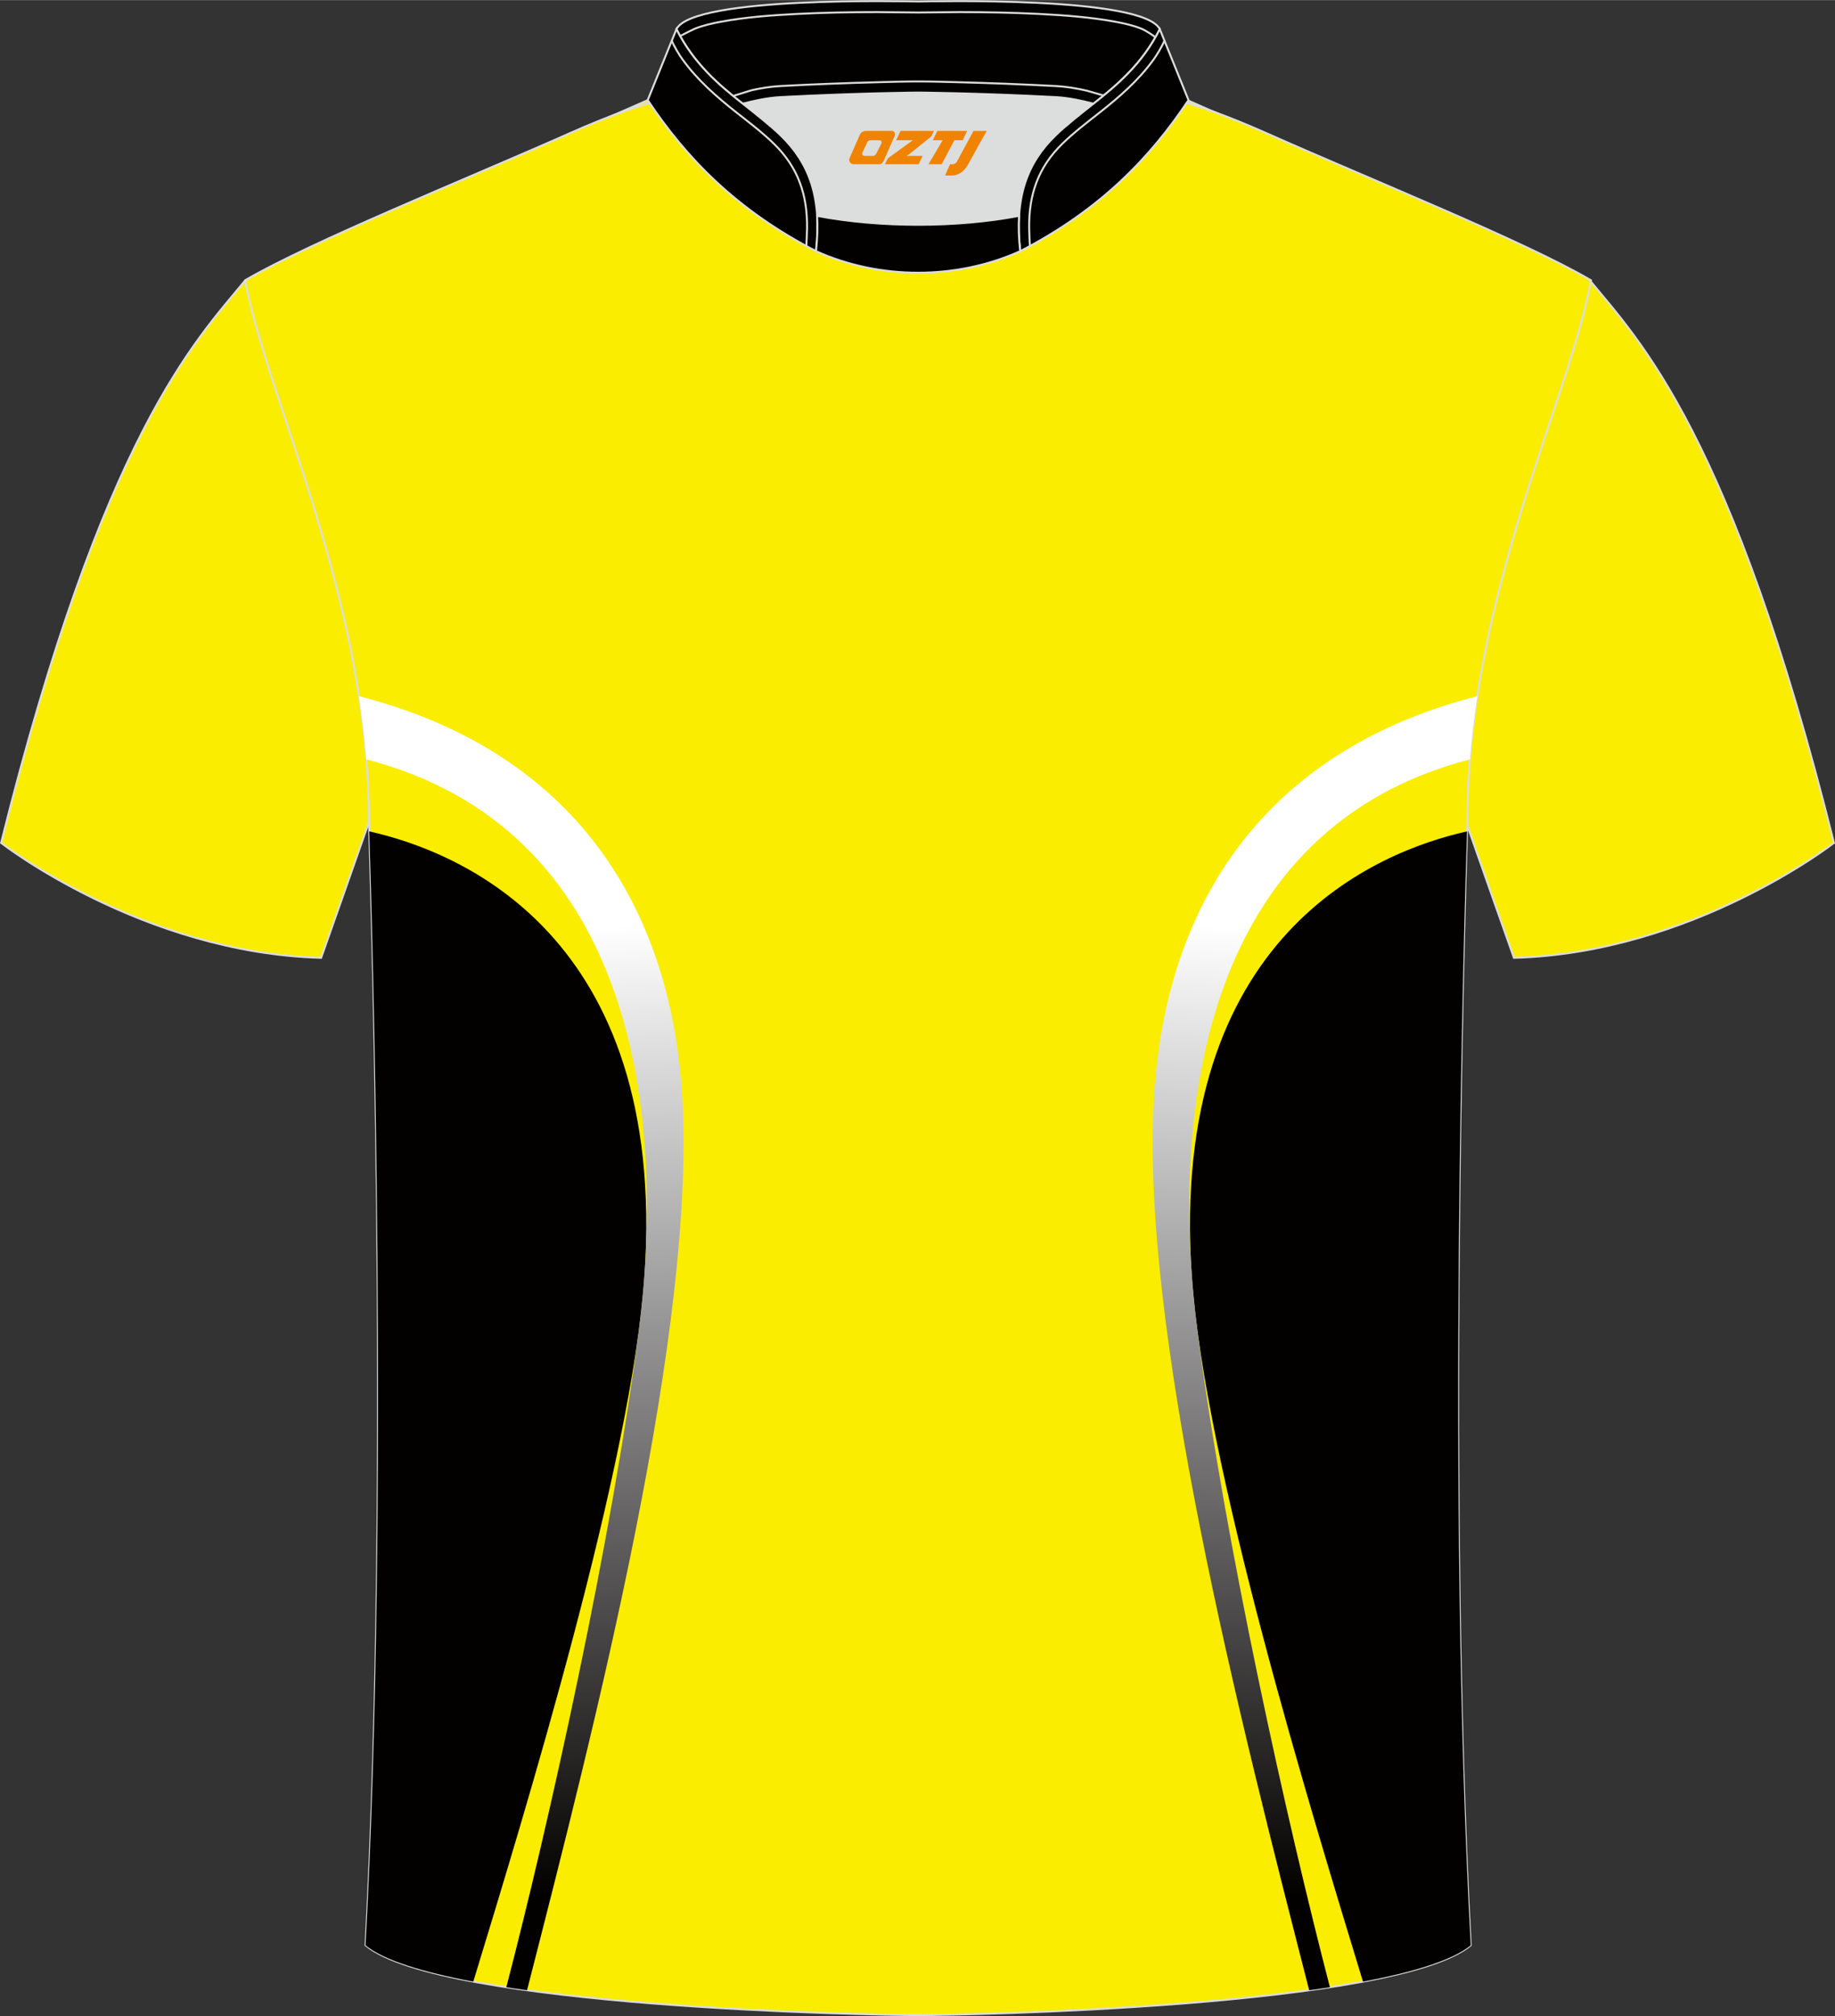 <?xml version="1.0" encoding="utf-8"?>
<!-- Generator: Adobe Illustrator 24.0.1, SVG Export Plug-In . SVG Version: 6.00 Build 0)  -->
<svg xmlns="http://www.w3.org/2000/svg" xmlns:xlink="http://www.w3.org/1999/xlink" version="1.1" id="图层_1" x="0px" y="0px" width="375.2px" height="412px" viewBox="0 0 375.15 411.9" enable-background="new 0 0 375.15 411.9" xml:space="preserve">
<rect x="0" y="0" width="375.15" height="411.9" fill="#333333" stroke="none"/>
<path fill-rule="evenodd" clip-rule="evenodd" fill="#FAED00" stroke="#DCDDDD" stroke-width="0.4" stroke-miterlimit="22.926" d="  M325.02,57.26c10.11,12.31,29,31.2,49.91,114.94c0,0-28.84,22.5-65.42,23.48c0,0-7.08-20.03-9.78-27.75  c-20.33-57.7-9.12-106.64-80.95-141.37c-2.57-1.24-7.2-1.8-6.18-3.33c5.31-7.95,13.03-7.21,17.61-5.81c9.52,3.25,3.11-1.14,12.46,3  C264.35,30.05,311.5,49.32,325.02,57.26z"/>
<path fill-rule="evenodd" clip-rule="evenodd" fill="#FAED00" stroke="#DCDDDD" stroke-width="0.4" stroke-miterlimit="22.926" d="  M50.14,57.26c-10.11,12.31-29,31.2-49.91,114.94c0,0,28.84,22.5,65.42,23.48c0,0,7.08-20.03,9.78-27.75  c20.33-57.7,9.12-106.64,80.94-141.37c2.57-1.24,7.2-1.8,6.18-3.33c-5.31-7.95-13.03-7.21-17.61-5.81c-9.52,3.25-3.11-1.14-12.46,3  C110.8,30.05,63.65,49.32,50.14,57.26z"/>
<path fill-rule="evenodd" clip-rule="evenodd" fill="#FAED00" stroke="#DCDDDD" stroke-width="0.4" stroke-miterlimit="22.926" d="  M187.7,411.7c9.61,0.03,97.56-1.61,112.97-14.26c-5.32-97.53-0.69-229.51-0.69-229.51c0-45.98,21.05-86.85,25.29-110.67  c-13.51-7.94-44.89-20.52-66.57-30.16c-29.78-13.19-33.86-7.48-70.59-7.48s-41.62-5.72-71.4,7.48  c-21.68,9.64-53.06,22.21-66.57,30.16c4.23,23.82,25.29,64.68,25.29,110.67c0,0,4.62,131.98-0.69,229.51  C90.14,410.09,178.09,411.73,187.7,411.7z"/>
<path fill-rule="evenodd" clip-rule="evenodd" fill="#030000" d="M299.92,169.85c-18.16,4.04-60.97,20.98-56.28,90.66  c2.59,38.55,24.43,109.67,35.01,144.36c10.19-1.91,18.27-4.34,22.03-7.42C295.73,306.76,299.38,186.32,299.92,169.85z"/>
<path fill-rule="evenodd" clip-rule="evenodd" fill="#030000" d="M75.49,169.85c18.16,4.04,60.97,20.98,56.28,90.66  c-2.59,38.55-24.43,109.67-35.01,144.36c-10.19-1.91-18.27-4.34-22.03-7.42C79.67,306.76,76.02,186.32,75.49,169.85z"/>
<linearGradient id="SVGID_2_" gradientUnits="userSpaceOnUse" x1="106.79" y1="190.197" x2="116.573" y2="387.101">
	<stop offset="0" style="stop-color:#FFFFFF"/>
	<stop offset="1" style="stop-color:#030000"/>
</linearGradient>
<path fill-rule="evenodd" clip-rule="evenodd" fill="url(#SVGID_2_)" d="M103.51,406.01c8.65-33.18,21.56-91.13,27.06-133.94  c5.96-46.54-1.86-102.96-55.68-116.94c-0.35-4.37-0.87-8.67-1.52-12.91c41.79,10.66,63.11,40.3,66.01,80.3  c3.43,47.88-17.95,130.66-31.63,184.11C106.33,406.44,104.91,406.23,103.51,406.01z"/>
<path fill-rule="evenodd" clip-rule="evenodd" fill="#DCDDDD" d="M167.06,44.08c12.76,2.44,28.53,2.44,41.29,0  c0.44-7.05,3.03-12.13,7.41-16.4c2.09-2.04,5.48-4.68,7.77-6.5c0.71-0.54,1.41-1.11,2.1-1.68c-0.3-0.07-3.16-0.92-3.46-0.99  c-2.07-0.47-4.17-0.84-6.28-0.95c-6.72-0.35-13.44-0.61-20.16-0.79c-2.67-0.07-5.36-0.15-8.03-0.15c-2.67,0-5.36,0.08-8.03,0.15  c-6.72,0.17-13.45,0.44-20.16,0.79c-1.92,0.1-3.84,0.41-5.74,0.83c-0.49,0.11-3.41,1.08-3.9,1.2c0.65,0.54,1.31,1.06,1.96,1.57  c2.59,2,5.45,4.23,7.8,6.52C164.03,31.95,166.62,37.03,167.06,44.08z"/>
<path fill-rule="evenodd" clip-rule="evenodd" fill="#030000" stroke="#DCDDDD" stroke-width="0.4" stroke-miterlimit="22.926" d="  M138.29,5.94c3.45-6.82,47.29-5.66,49.41-5.66c2.12,0,45.96-1.16,49.41,5.66c-3.57,7.07-8.63,11.35-13.55,15.23  c-2.12-0.55-5-1.21-7.78-1.35c-16.29-0.85-28.09-0.93-28.09-0.93s-11.79,0.08-28.09,0.93c-2.78,0.14-5.65,0.8-7.78,1.35  C146.92,17.29,141.85,13,138.29,5.94z"/>
<path fill-rule="evenodd" clip-rule="evenodd" fill="none" stroke="#DCDDDD" stroke-width="0.4" stroke-miterlimit="22.926" d="  M236.22,7.6c-0.38-0.33-2.06-1.45-2.88-1.76c-1.65-0.67-3.54-1.09-5.28-1.41c-5.06-0.95-10.42-1.33-15.55-1.6  c-5.46-0.28-10.94-0.38-16.41-0.38c-2.8,0-5.6,0.08-8.4,0.08c-2.8,0-5.6-0.08-8.4-0.08c-5.47,0-10.95,0.1-16.41,0.38  c-5.13,0.26-10.49,0.65-15.55,1.6c-1.74,0.32-3.63,0.74-5.28,1.41c-0.22,0.09-2.61,1.27-3.03,1.51"/>
<path fill-rule="evenodd" clip-rule="evenodd" fill="none" stroke="#DCDDDD" stroke-width="0.4" stroke-miterlimit="22.926" d="  M149.87,19.59c0.48-0.12,3.41-1.09,3.9-1.2c1.9-0.41,3.82-0.73,5.74-0.83c6.72-0.36,13.44-0.62,20.16-0.79  c2.67-0.07,5.36-0.15,8.03-0.15c2.67,0,5.36,0.08,8.03,0.15c6.72,0.17,13.44,0.44,20.16,0.79c2.1,0.11,4.21,0.47,6.28,0.94  c0.31,0.07,3.16,0.92,3.46,1"/>
<path fill-rule="evenodd" clip-rule="evenodd" fill="#030000" stroke="#DCDDDD" stroke-width="0.4" stroke-miterlimit="22.926" d="  M138.29,5.94l-5.87,14.49c7.81,11.74,18.02,22.42,34.41,30.87c1.24-11.03-1.43-18.02-7.19-23.62c-2.09-2.04-5.48-4.69-7.77-6.5  C146.94,17.3,141.86,13.02,138.29,5.94z"/>
<path fill-rule="evenodd" clip-rule="evenodd" fill="none" stroke="#DCDDDD" stroke-width="0.4" stroke-miterlimit="22.926" stroke-dasharray="1044.432,522.17" d="  M164.85,50.25c0.03-0.52,0.15-3.21,0.15-3.72c0.06-6.62-1.73-12.26-6.8-17.2c-2.33-2.27-5.06-4.35-7.61-6.35  c-4.26-3.36-7.97-6.62-11.03-10.82c-0.57-0.74-1.95-3.04-2.22-3.9"/>
<path fill-rule="evenodd" clip-rule="evenodd" fill="#030000" stroke="#DCDDDD" stroke-width="0.4" stroke-miterlimit="22.926" d="  M237.11,5.94l5.87,14.49c-7.81,11.74-18.02,22.42-34.4,30.87c-1.24-11.03,1.42-18.02,7.18-23.62c2.09-2.04,5.48-4.69,7.77-6.5  C228.45,17.3,233.54,13.02,237.11,5.94z"/>
<path fill-rule="evenodd" clip-rule="evenodd" fill="none" stroke="#DCDDDD" stroke-width="0.4" stroke-miterlimit="22.926" d="  M210.55,50.25c-0.03-0.52-0.15-3.21-0.15-3.72c-0.06-6.62,1.72-12.26,6.8-17.2c2.33-2.27,5.06-4.35,7.6-6.35  c4.26-3.36,7.97-6.62,11.03-10.82c0.56-0.74,1.95-3.04,2.22-3.9"/>
<path fill-rule="evenodd" clip-rule="evenodd" fill="#030000" stroke="#DCDDDD" stroke-width="0.4" stroke-miterlimit="22.926" d="  M166.82,51.3c0.29-2.62,0.37-5.02,0.23-7.22c12.76,2.44,28.53,2.44,41.29,0c-0.14,2.2-0.06,4.6,0.23,7.22  C195.56,57.17,179.83,57.17,166.82,51.3z"/>

<linearGradient id="SVGID_4_" gradientUnits="userSpaceOnUse" x1="-2053.068" y1="190.197" x2="-2043.285" y2="387.101" gradientTransform="matrix(-1 0 0 1 -1784.457 0)">
	<stop offset="0" style="stop-color:#FFFFFF"/>
	<stop offset="1" style="stop-color:#030000"/>
</linearGradient>
<path fill-rule="evenodd" clip-rule="evenodd" fill="url(#SVGID_4_)" d="M271.89,406.01c-8.65-33.18-21.56-91.13-27.06-133.94  c-5.96-46.54,1.86-102.96,55.68-116.94c0.35-4.37,0.87-8.67,1.52-12.91c-41.79,10.66-63.11,40.3-66.01,80.3  c-3.43,47.88,17.95,130.66,31.63,184.11C269.07,406.44,270.49,406.23,271.89,406.01z"/>
<g>
	<path fill="#F08300" d="M199.02,26.73l-3.4,6.3c-0.2,0.3-0.5,0.5-0.8,0.5h-0.6l-1,2.3h1.2c2,0.1,3.2-1.5,3.9-3L201.72,26.73h-2.5L199.02,26.73z"/>
	<polygon fill="#F08300" points="191.82,26.73 ,197.72,26.73 ,196.82,28.63 ,195.12,28.63 ,192.52,33.53 ,189.82,33.53 ,192.72,28.63 ,190.72,28.63 ,191.62,26.73"/>
	<polygon fill="#F08300" points="185.82,31.83 ,185.32,31.83 ,185.82,31.53 ,190.42,27.83 ,190.92,26.73 ,184.12,26.73 ,183.82,27.33 ,183.22,28.63 ,186.02,28.63 ,186.62,28.63 ,181.52,32.33    ,180.92,33.53 ,187.52,33.53 ,187.82,33.53 ,188.62,31.83"/>
	<path fill="#F08300" d="M182.32,26.73H177.02C176.52,26.73,176.02,27.03,175.82,27.43L173.72,32.23C173.42,32.83,173.82,33.53,174.52,33.53h5.2c0.4,0,0.7-0.2,0.9-0.6L182.92,27.73C183.12,27.23,182.82,26.73,182.32,26.73z M180.22,29.23L179.12,31.43C178.92,31.73,178.62,31.83,178.52,31.83l-1.8,0C176.52,31.83,176.12,31.73,176.32,31.13l1-2.1c0.1-0.3,0.4-0.4,0.7-0.4h1.9   C180.12,28.63,180.32,28.93,180.22,29.23z"/>
</g>
</svg>